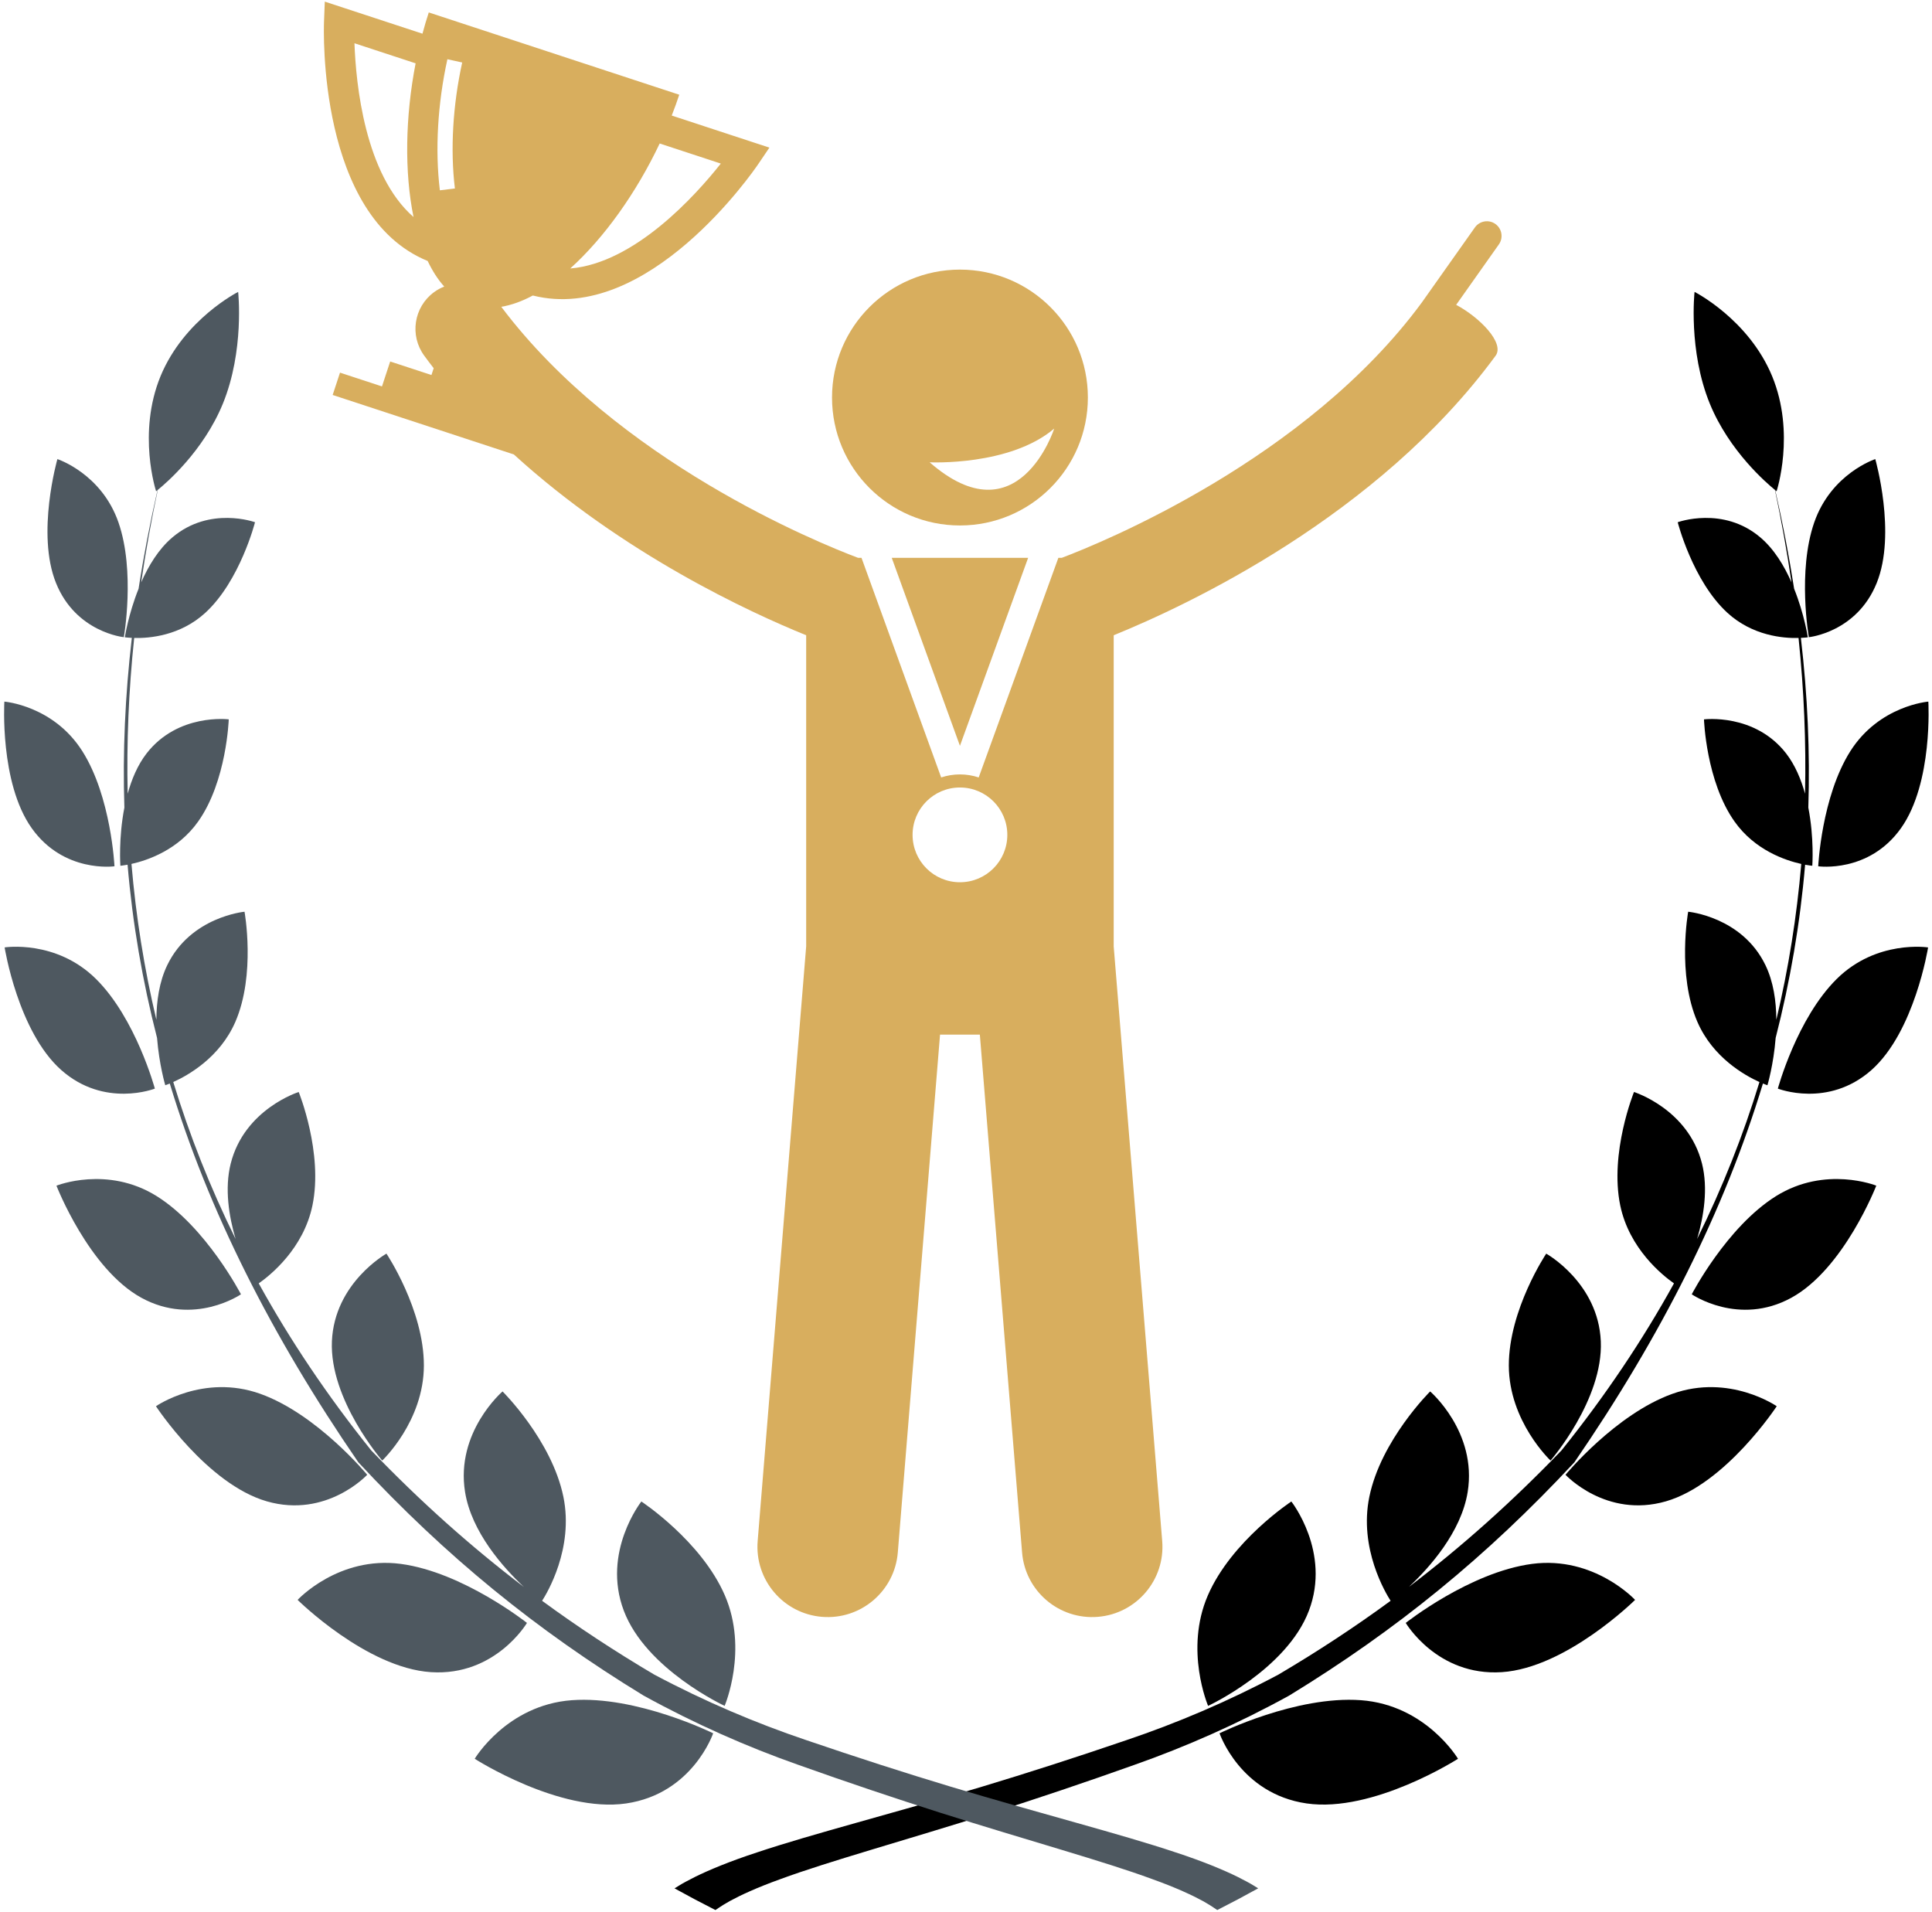 <svg xmlns="http://www.w3.org/2000/svg" width="385" height="381" viewBox="0 0 385 381" fill="none"><path d="M204.88 111.161H177.703L191.292 148.615L204.88 111.161Z" fill="#D8AE5E"></path><path d="M191.292 104.708C205.375 104.708 216.786 93.292 216.786 79.214C216.786 65.135 205.375 53.724 191.292 53.724C177.214 53.724 165.802 65.135 165.802 79.214C165.802 93.292 177.214 104.708 191.292 104.708ZM210.078 85.401C210.078 85.401 202.953 107.568 185.255 92.12C185.255 92.12 201.224 92.917 210.078 85.401Z" fill="#D8AE5E"></path><path d="M77.755 72.031L76.12 77L67.755 74.255L66.292 78.703L102.396 90.557C124.125 110.365 149.365 122 160.651 126.583V188.583L150.984 307.083C150.359 314.797 156.099 321.557 163.807 322.182C171.521 322.813 178.281 317.073 178.911 309.359L187.328 206.161H195.26L203.677 309.359C204.302 317.073 211.068 322.813 218.776 322.182C226.484 321.557 232.229 314.797 231.599 307.083L221.932 188.583V126.583C236.547 120.646 274.557 102.896 298.036 70.885C299.885 68.375 294.906 63.266 290.177 60.745L298.688 48.703C299.62 47.391 299.302 45.552 297.99 44.625C296.677 43.693 294.839 44.01 293.911 45.323L283.333 60.281C260.328 91.542 219.693 108.089 211.573 111.161H210.906L195.031 154.917C193.854 154.531 192.599 154.313 191.292 154.313C189.984 154.313 188.729 154.531 187.552 154.917L171.677 111.161H171.005C162.974 108.135 123.083 91.953 99.891 61.135C101.932 60.797 104.042 60.031 106.177 58.885C129.115 64.662 150.172 34.068 151.078 32.729L153.323 29.417L133.859 23.026C134.401 21.646 134.901 20.26 135.359 18.875L85.443 2.479C84.99 3.87 84.568 5.281 84.188 6.714L64.724 0.323L64.568 4.323C64.505 5.938 63.328 43.057 85.224 52.005C86.161 53.979 87.26 55.698 88.526 57.104C87.823 57.38 87.135 57.745 86.49 58.219C82.458 61.177 81.583 66.849 84.547 70.885C85.161 71.724 85.786 72.552 86.422 73.37L85.979 74.729L77.755 72.031ZM191.292 156.922C196.505 156.922 200.734 161.146 200.734 166.359C200.734 171.578 196.505 175.802 191.292 175.802C186.078 175.802 181.854 171.578 181.854 166.359C181.854 161.146 186.078 156.922 191.292 156.922ZM131.458 28.594L143.641 32.594C138.615 38.938 126.5 52.427 113.635 53.5C120.396 47.406 126.828 38.375 131.458 28.594ZM82.406 43.245C72.682 34.755 70.927 16.703 70.635 8.62L82.823 12.62C80.75 23.24 80.578 34.333 82.406 43.245ZM89.156 11.802L92.104 12.453C90.229 20.969 89.713 29.885 90.651 37.557L87.656 37.922C86.677 29.922 87.208 20.646 89.156 11.802Z" fill="#D8AE5E"></path><path d="M260.833 320.953C265.266 309.26 257.333 299.198 257.333 299.198C257.333 299.198 245.411 307.026 240.693 317.911C235.984 328.797 240.745 339.922 240.745 339.922C240.745 339.922 256.411 332.656 260.833 320.953Z" fill="black"></path><path d="M319 267.266C318.495 255.589 308.125 249.807 308.125 249.807C308.125 249.807 300.661 260.953 300.672 272.104C300.693 283.25 308.984 291.036 308.984 291.036C308.984 291.036 319.505 278.938 319 267.266Z" fill="black"></path><path d="M271.208 338.792C258.25 337.839 243.026 345.385 243.026 345.385C243.026 345.385 247.109 357.437 260.385 359.365C273.672 361.286 290.542 350.464 290.542 350.464C290.542 350.464 284.177 339.75 271.208 338.792Z" fill="black"></path><path d="M305.297 311.63C292.901 313.271 280.13 323.391 280.13 323.391C280.13 323.391 286.406 334.037 299.266 333.203C312.125 332.37 325.833 318.802 325.833 318.802C325.833 318.802 317.693 309.995 305.297 311.63Z" fill="black"></path><path d="M333.286 277.734C321.932 281.792 311.969 293.875 311.969 293.875C311.969 293.875 320.047 302.594 331.964 299.167C343.885 295.734 354.057 280.214 354.057 280.214C354.057 280.214 344.646 273.677 333.286 277.734Z" fill="black"></path><path d="M353.906 238.349C344.057 244.521 337.125 257.911 337.125 257.911C337.125 257.911 346.474 264.344 356.964 258.604C367.464 252.859 373.896 236.26 373.896 236.26C373.896 236.26 363.771 232.188 353.906 238.349Z" fill="black"></path><path d="M366.016 195.068C358.057 202.943 354.281 216.922 354.281 216.922C354.281 216.922 364.297 220.87 372.932 213.224C381.557 205.578 384.219 188.792 384.219 188.792C384.219 188.792 373.979 187.193 366.016 195.068Z" fill="black"></path><path d="M368.734 149.672C362.974 158.76 362.328 172.62 362.328 172.62C362.328 172.62 372.422 174.052 378.828 165.016C385.24 155.984 384.271 139.807 384.271 139.807C384.271 139.807 374.505 140.578 368.734 149.672Z" fill="black"></path><path d="M373.979 116.177C377.958 106.339 373.698 91.484 373.698 91.484C373.698 91.484 364.922 94.338 361.531 104.104C358.146 113.859 360.458 126.969 360.458 126.969C360.458 126.969 370.005 126.031 373.979 116.177Z" fill="black"></path><path d="M313.734 291.391C331.104 266.094 343.615 241.25 351.307 215.911C351.87 216.146 352.208 216.25 352.208 216.25C352.208 216.25 353.432 212.13 353.844 206.823C356.75 195.464 358.724 183.995 359.714 172.313C360.599 172.474 361.146 172.516 361.146 172.516C361.146 172.516 361.547 167.042 360.354 160.932C360.703 149.885 360.214 138.635 358.87 127.109C359.74 127.073 360.26 126.995 360.26 126.995C360.26 126.995 359.562 122.396 357.526 117.318C356.526 110.865 355.266 104.313 353.755 97.672C353.922 97.797 354.031 97.891 354.031 97.891C354.031 97.891 357.833 86.333 353.141 74.958C348.448 63.609 337.682 58.167 337.682 58.167C337.682 58.167 336.391 69.87 340.74 80.479C344.609 89.906 352.078 96.307 353.703 97.62C355.005 103.797 356.115 109.932 357.005 116.052C355.557 112.755 353.536 109.401 350.766 107.063C343.328 100.771 334.328 104.063 334.328 104.063C334.328 104.063 337.292 115.734 344.208 122.094C349.224 126.703 355.38 127.208 358.406 127.125C359.49 137.568 359.932 147.906 359.698 158.156C358.911 155.297 357.724 152.458 355.932 150.135C349.667 142.063 339.562 143.349 339.562 143.349C339.562 143.349 339.958 155.693 345.667 163.724C349.687 169.391 355.724 171.432 358.948 172.156C358.052 182.635 356.411 192.984 353.979 203.208C353.958 199.536 353.422 195.646 351.802 192.307C347.135 182.656 336.411 181.677 336.411 181.677C336.411 181.677 334.146 194.172 338.25 203.63C341.328 210.719 347.656 214.281 350.615 215.615C347.391 226.193 343.255 236.635 338.193 246.885C339.526 242.354 340.411 236.833 339.167 231.865C336.432 220.984 325.615 217.599 325.615 217.599C325.615 217.599 320.698 229.698 322.875 240.208C324.672 248.823 331.26 254.104 333.583 255.734C327.323 267.068 319.88 278.167 311.161 289.026C301.307 299.26 291.344 308.146 280.755 316.219C284.833 312.391 291.198 305.297 292.474 297.286C294.385 285.328 284.995 277.266 284.995 277.266C284.995 277.266 275.182 286.979 272.875 298.266C270.755 308.568 276.161 317.51 277.115 318.984C270.031 324.182 262.641 329.031 254.781 333.677C244.672 339.063 234.448 343.385 224.5 346.74C214.401 350.188 204.719 353.307 195.672 356.031C177.568 361.469 161.797 365.453 150.859 369.12C145.375 370.911 141.167 372.677 138.443 374.031C137.094 374.719 136.062 375.26 135.417 375.672C134.76 376.073 134.417 376.286 134.417 376.286C137.63 378.047 139.26 378.922 142.568 380.604C142.568 380.604 142.802 380.453 143.26 380.141C143.693 379.828 144.432 379.385 145.427 378.818C147.458 377.708 150.776 376.141 155.578 374.422C165.088 370.911 180.187 366.781 197.885 361.182C206.724 358.37 216.187 355.198 226.156 351.641C236.286 348.073 246.661 343.505 256.906 337.865C278.302 324.792 296.208 310.214 313.734 291.391Z" fill="black"></path><path d="M124.307 320.953C119.885 309.26 127.807 299.198 127.807 299.198C127.807 299.198 139.734 307.026 144.448 317.911C149.156 328.797 144.401 339.922 144.401 339.922C144.401 339.922 128.724 332.656 124.307 320.953Z" fill="#4E5860"></path><path d="M66.141 267.266C66.651 255.589 77.01 249.807 77.01 249.807C77.01 249.807 84.479 260.953 84.469 272.104C84.448 283.25 76.167 291.036 76.167 291.036C76.167 291.036 65.641 278.938 66.141 267.266Z" fill="#4E5860"></path><path d="M113.932 338.792C126.896 337.839 142.115 345.385 142.115 345.385C142.115 345.385 138.036 357.438 124.75 359.37C111.474 361.286 94.599 350.464 94.599 350.464C94.599 350.464 100.974 339.75 113.932 338.792Z" fill="#4E5860"></path><path d="M79.849 311.63C92.245 313.271 105.01 323.391 105.01 323.391C105.01 323.391 98.729 334.037 85.875 333.203C73.016 332.37 59.307 318.802 59.307 318.802C59.307 318.802 67.448 309.995 79.849 311.63Z" fill="#4E5860"></path><path d="M51.854 277.734C63.214 281.792 73.172 293.875 73.172 293.875C73.172 293.875 65.099 302.594 53.177 299.167C41.255 295.734 31.078 280.214 31.078 280.214C31.078 280.214 40.5 273.677 51.854 277.734Z" fill="#4E5860"></path><path d="M31.229 238.349C41.083 244.521 48.016 257.911 48.016 257.911C48.016 257.911 38.667 264.344 28.177 258.604C17.682 252.859 11.25 236.266 11.25 236.266C11.25 236.266 21.375 232.188 31.229 238.349Z" fill="#4E5860"></path><path d="M19.125 195.068C27.083 202.943 30.859 216.922 30.859 216.922C30.859 216.922 20.838 220.865 12.208 213.224C3.583 205.578 0.922 188.786 0.922 188.786C0.922 188.786 11.162 187.188 19.125 195.068Z" fill="#4E5860"></path><path d="M16.401 149.672C22.167 158.76 22.812 172.62 22.812 172.62C22.812 172.62 12.719 174.047 6.313 165.016C-0.099 155.984 0.87 139.807 0.87 139.807C0.87 139.807 10.635 140.578 16.401 149.672Z" fill="#4E5860"></path><path d="M11.162 116.177C7.182 106.339 11.438 91.484 11.438 91.484C11.438 91.484 20.224 94.338 23.609 104.104C26.995 113.859 24.677 126.969 24.677 126.969C24.677 126.969 15.13 126.031 11.162 116.177Z" fill="#4E5860"></path><path d="M71.406 291.385C54.042 266.089 41.526 241.25 33.833 215.911C33.266 216.141 32.932 216.25 32.932 216.25C32.932 216.25 31.714 212.13 31.297 206.823C28.386 195.464 26.412 183.99 25.422 172.307C24.542 172.474 23.99 172.516 23.99 172.516C23.99 172.516 23.594 167.036 24.787 160.932C24.432 149.885 24.927 138.635 26.271 127.109C25.396 127.068 24.875 126.99 24.875 126.99C24.875 126.99 25.578 122.391 27.615 117.318C28.609 110.859 29.87 104.313 31.386 97.667C31.224 97.797 31.104 97.885 31.104 97.885C31.104 97.885 27.313 86.328 31.995 74.953C36.688 63.604 47.458 58.167 47.458 58.167C47.458 58.167 48.745 69.87 44.396 80.479C40.531 89.906 33.063 96.307 31.438 97.62C30.136 103.792 29.026 109.932 28.136 116.047C29.583 112.755 31.604 109.396 34.375 107.063C41.818 100.771 50.818 104.063 50.818 104.063C50.818 104.063 47.849 115.734 40.932 122.094C35.911 126.703 29.766 127.203 26.74 127.125C25.646 137.563 25.208 147.906 25.443 158.156C26.234 155.297 27.412 152.453 29.208 150.135C35.474 142.057 45.583 143.344 45.583 143.344C45.583 143.344 45.182 155.688 39.474 163.719C35.453 169.391 29.412 171.432 26.198 172.151C27.089 182.63 28.729 192.979 31.162 203.208C31.188 199.536 31.719 195.646 33.339 192.302C38.011 182.656 48.729 181.677 48.729 181.677C48.729 181.677 51 194.172 46.896 203.63C43.818 210.719 37.49 214.281 34.526 215.609C37.761 226.193 41.886 236.635 46.948 246.885C45.615 242.354 44.729 236.828 45.974 231.865C48.708 220.984 59.526 217.599 59.526 217.599C59.526 217.599 64.443 229.698 62.261 240.208C60.474 248.818 53.886 254.104 51.557 255.734C57.813 267.068 65.26 278.167 73.984 289.026C83.828 299.26 93.797 308.146 104.385 316.219C100.313 312.391 93.948 305.297 92.672 297.286C90.755 285.328 100.146 277.266 100.146 277.266C100.146 277.266 109.958 286.974 112.271 298.266C114.38 308.563 108.979 317.51 108.026 318.984C115.109 324.177 122.495 329.031 130.354 333.677C140.474 339.063 150.688 343.385 160.641 346.74C170.745 350.188 180.422 353.307 189.474 356.031C207.578 361.469 223.349 365.453 234.287 369.12C239.766 370.911 243.969 372.677 246.698 374.031C248.052 374.719 249.078 375.26 249.724 375.667C250.38 376.073 250.724 376.281 250.724 376.281C247.51 378.047 245.875 378.922 242.573 380.604C242.573 380.604 242.339 380.453 241.88 380.141C241.448 379.828 240.708 379.385 239.719 378.818C237.688 377.708 234.37 376.141 229.563 374.422C220.052 370.911 204.948 366.781 187.266 361.182C178.417 358.365 168.953 355.198 158.984 351.641C148.854 348.073 138.479 343.505 128.229 337.859C106.839 324.792 88.932 310.214 71.406 291.385Z" fill="#4E5860"></path></svg>